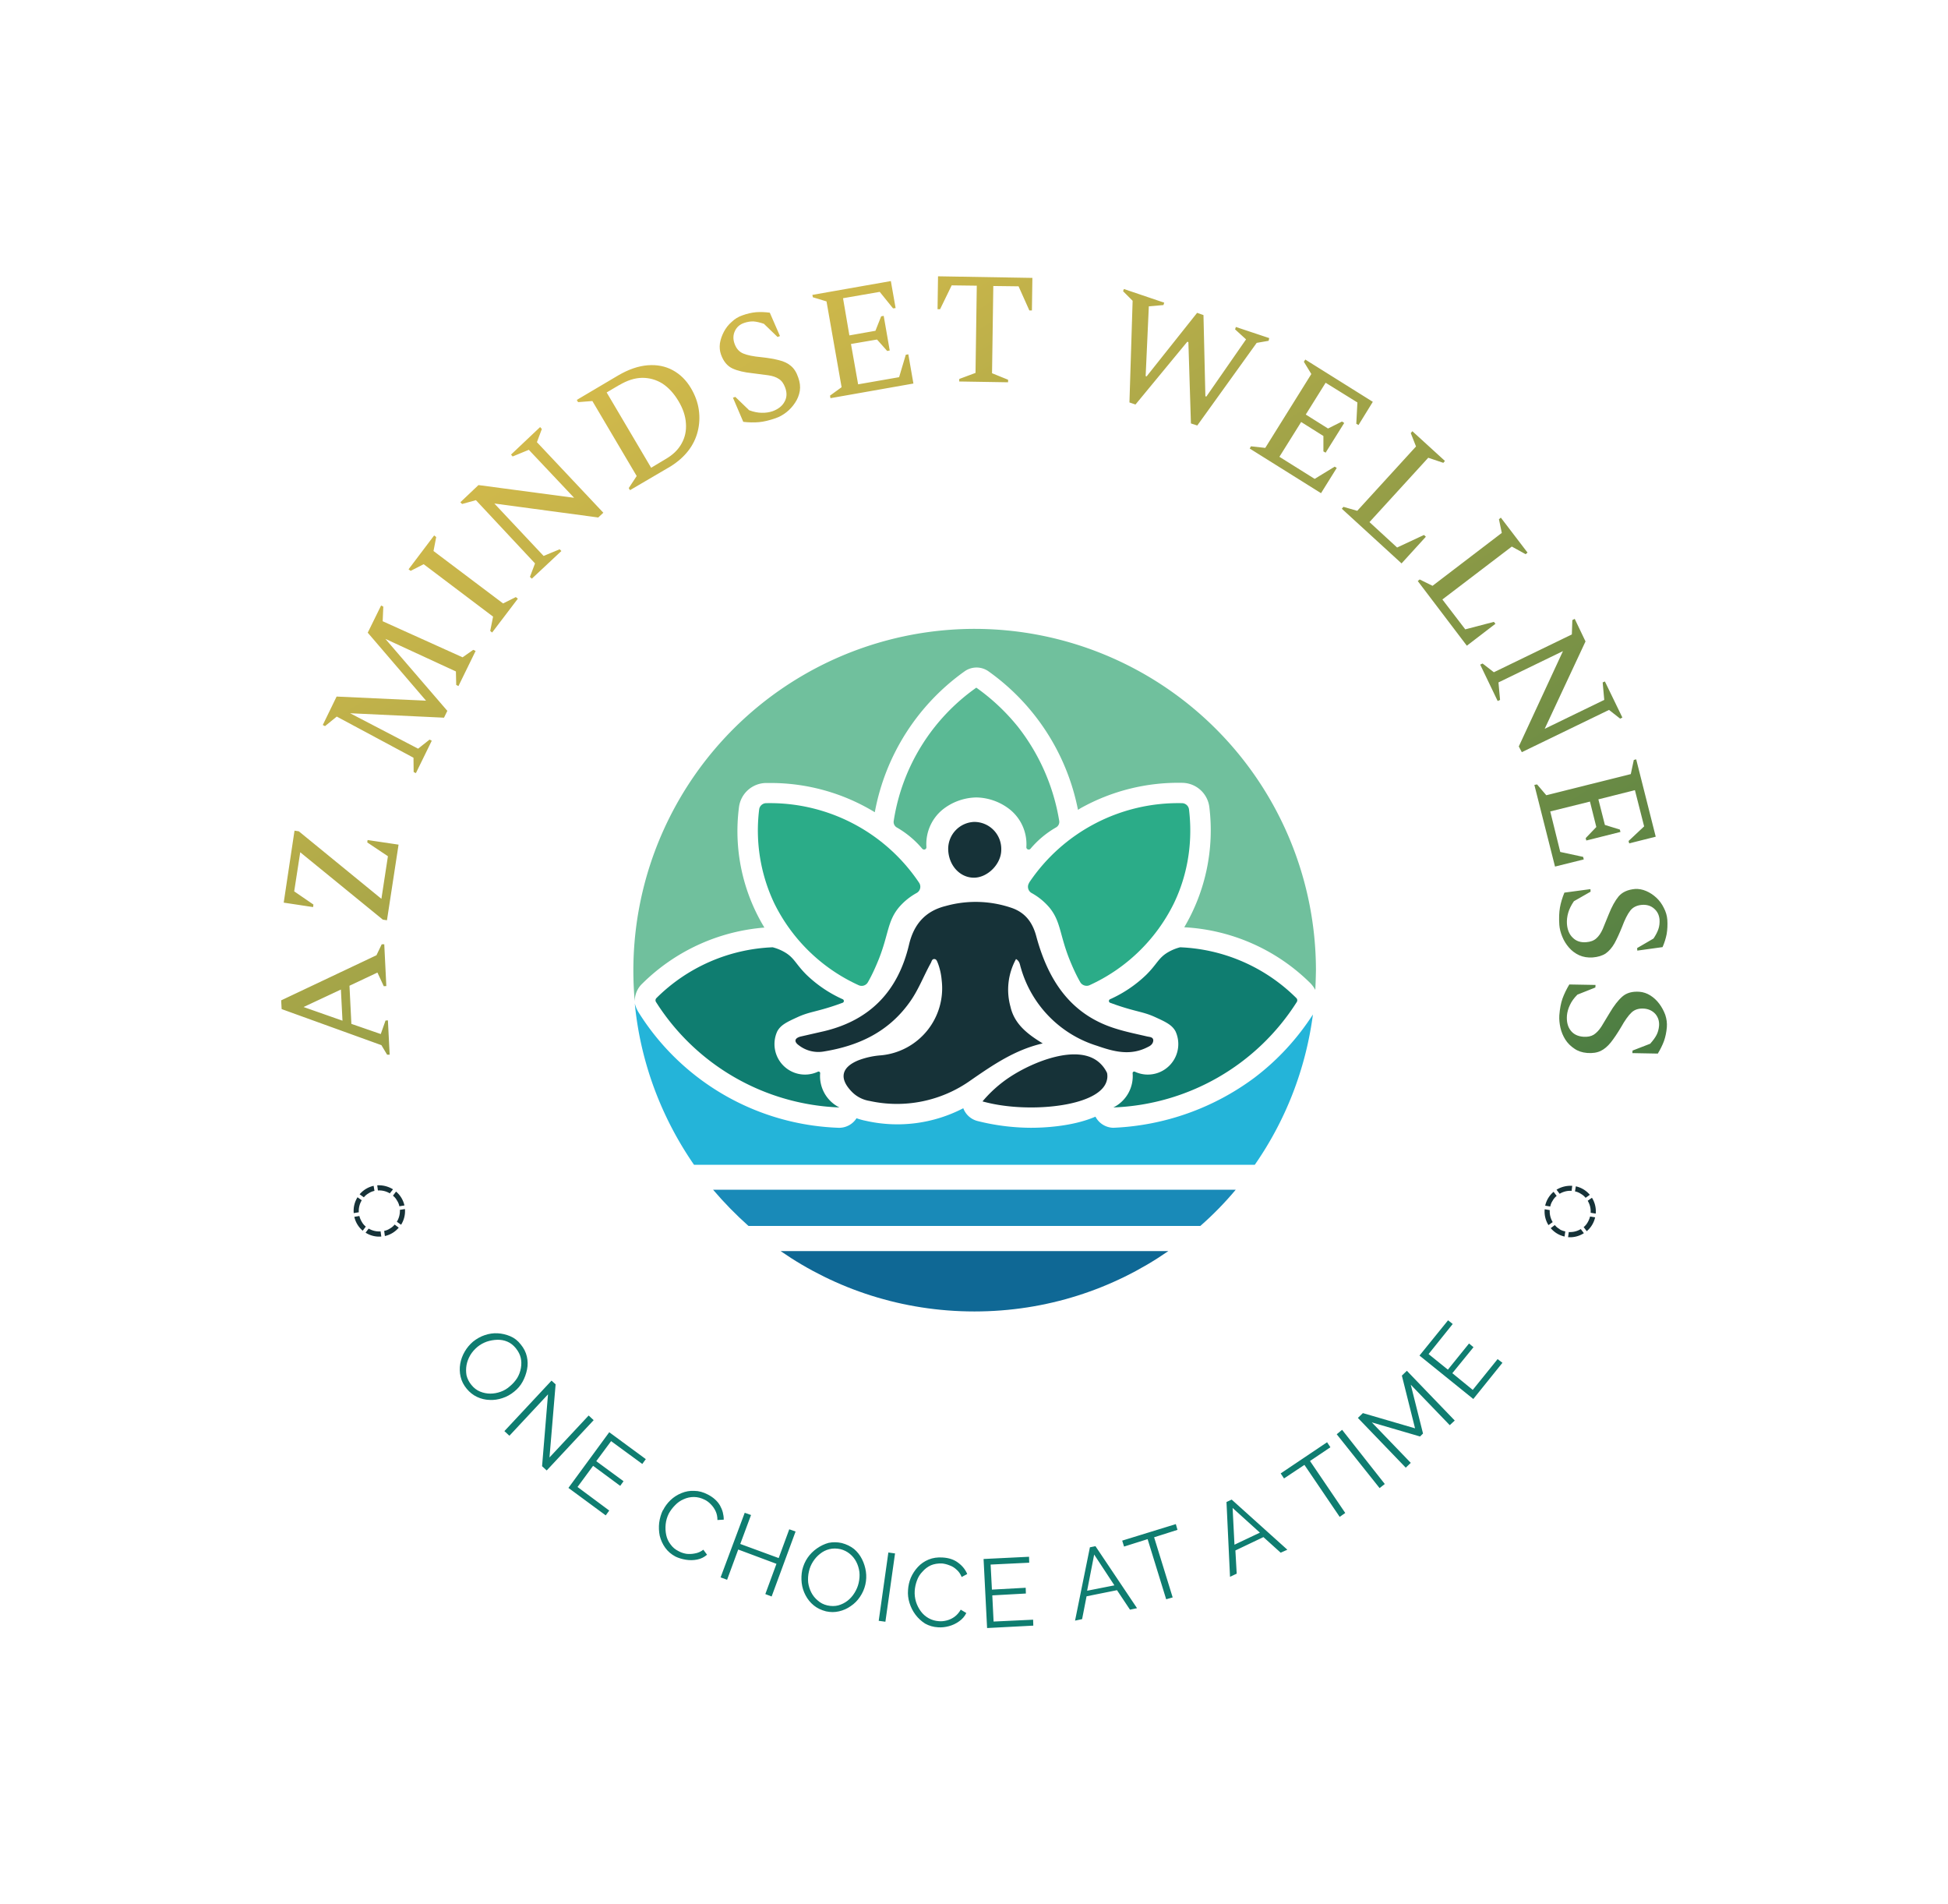 <?xml version="1.0" encoding="UTF-8"?>
<svg data-bbox="1.516 1.489 7.468 7.282" viewBox="0 0 10.497 10.257" xmlns="http://www.w3.org/2000/svg" data-type="ugc">
    <g>
        <path fill="url(#10613aa9-bc94-4286-a4be-5b9a6e3a0bf6)" d="M-1.533 2.68h-.016l-.036-.06-.628-.227-.003-.055.6-.284.033-.069h.016l.013.263-.016.001-.04-.086-.176.083.012.24.185.064.03-.085.015-.001zm-.297-.214-.01-.196-.235.11zm.28-.632-.026-.004-.52-.424-.038.246.121.083-.002.016-.185-.028.068-.453.027.004.52.425.041-.268-.13-.087.002-.015.195.029zm.182-.926-.014-.007-.001-.09-.483-.259-.074.06-.014-.007.087-.179.563.026-.367-.428.084-.171.014.007-.004.092.503.227.067-.047.015.007L-1.1.36l-.014-.007-.002-.085-.444-.205.39.453-.021.043-.591-.028.428.223.072-.057.014.007zm.48-.885L-.9.013l.018-.09-.437-.33-.082.042-.013-.01.161-.213.013.01-.017.088.438.33.08-.04.013.01zm.25-.339L-.65-.327l.032-.085L-.99-.81l-.087.024-.011-.011.114-.108.602.08-.285-.302-.102.042-.01-.012.183-.173.011.012-.031.083.418.444-.032.03-.654-.088.31.33.101-.042.011.011zm.618-.557-.008-.013.05-.076-.279-.472-.09.007-.008-.014.262-.155q.096-.056.184-.063t.158.031.114.112q.04.067.05.137t-.007.137-.06.122-.11.097zm-.069-.661-.078.046.28.474.09-.054q.07-.04.102-.099.032-.057.027-.126-.004-.069-.047-.141t-.101-.11Q.126-1.58.057-1.58q-.07.001-.145.046m.985.208q-.06.021-.106.025t-.098-.002l-.065-.152.015-.005.087.084q.043.016.08.016.035.001.068-.01.054-.02.075-.06.022-.039.004-.088-.014-.039-.04-.055-.025-.017-.066-.023l-.1-.013q-.078-.008-.126-.03-.049-.023-.072-.087-.012-.034-.007-.071.006-.037.025-.073t.049-.062q.029-.028.067-.041.044-.016.086-.02.042-.003.087.003l.064.147-.015.006-.086-.083q-.038-.013-.066-.015-.028-.001-.06.01-.04.014-.057.051t-.002.079q.016.046.055.062.038.016.113.023.066.007.112.019.046.011.075.036.03.025.046.073.016.044.01.084-.007.041-.03.075-.023.035-.055.06t-.067.037m.345-.126-.003-.016.073-.053-.095-.54-.086-.026-.003-.015.494-.087.03.17-.016.002-.084-.104-.231.04.04.234.164-.029.036-.091.016-.003.038.218-.016.003-.064-.072-.164.028.045.254.258-.045.042-.141.016-.003.032.184zm.81-.105.001-.016.102-.038.008-.549-.158-.002-.073.15h-.016l.003-.207.594.01-.003.205h-.016l-.068-.152-.159-.002-.008.549.101.041v.016zm1.072.132.02-.64-.06-.06.005-.014.254.086-.005.015-.092.008-.02.439.006.002.318-.4.04.014.012.511.006.002.25-.36-.069-.063.005-.015.21.07L4-1.813l-.075.013-.374.52-.04-.013-.016-.512-.007-.002-.326.395zm.757.29.008-.014.09.01.29-.465-.047-.077.009-.014.425.266-.09.146-.014-.008.007-.134-.2-.124-.125.2.14.088.088-.044.014.009-.117.187-.014-.008v-.097l-.14-.088-.137.219.222.139.126-.077.013.008-.099.159zm.58.379.01-.012.087.025.37-.405-.033-.084.01-.012.205.187-.01.012-.095-.032-.37.405.174.16.169-.079.012.011-.153.168zm.478.455.012-.01.081.04.436-.333L5.45-.69l.012-.01.168.22-.012.01-.087-.048-.437.333.144.188.18-.047.01.012-.18.138zm.393.526.015-.007.071.055.491-.238.003-.09.015-.008.068.142-.257.55.375-.182-.01-.11.014-.006.11.227-.014.007-.07-.055-.549.266L5.575.74l.278-.6-.406.197.01.11-.015.007zm.341.757L5.69.979l.058.068.532-.133.019-.089.015-.004.123.487-.167.042-.004-.015.098-.092-.058-.228-.23.058.041.161.094.029.004.015L6 1.332l-.004-.015.067-.07-.04-.16-.25.062.063.255.144.031.004.016-.181.045zm.157.88q-.004-.063.004-.108t.028-.094l.164-.022.001.016-.105.06q-.026.038-.036.073t-.008.069q.004.057.037.088.032.032.084.028.041-.003.064-.024.023-.02.04-.058l.038-.093q.029-.073.063-.114.035-.04.103-.046.035-.002.07.013t.064.042.047.064q.019.036.022.075.003.047-.004.089-.008.042-.026.083l-.159.022-.001-.016.103-.06q.022-.033.031-.06t.007-.06q-.004-.043-.035-.069-.03-.026-.075-.023-.049.004-.074.036-.026.033-.052.103-.025.062-.048.104-.024.041-.055.063-.032.021-.082.025-.047.003-.085-.014-.037-.017-.064-.048t-.042-.068q-.016-.038-.019-.076m0 .571q.005-.063.02-.106.016-.044.043-.089l.165.003-.001.016-.113.045q-.032.032-.047.065-.016.033-.019.067-.004.058.023.093.027.036.08.04.04.003.066-.013.026-.017.048-.051l.052-.086q.04-.068.08-.103t.108-.03q.036.003.068.023t.056.052.038.07q.013.039.01.078-.004.047-.018.087-.015.04-.039.079l-.16-.003.001-.016.111-.043q.027-.03.04-.055t.016-.058q.003-.043-.023-.074-.027-.03-.07-.034-.05-.004-.08.024t-.067.094q-.034.057-.064.095-.03.037-.063.053-.035.017-.086.013-.047-.004-.08-.027-.035-.023-.057-.057-.022-.035-.031-.075t-.007-.077" transform="translate(3.412 3.388)scale(.856)"/>
        <path fill="#0f7d70" d="M2.515 7.482q-.025-.03-.033-.065-.008-.034-.002-.07.006-.034.024-.065t.045-.054q.03-.024.063-.035.035-.012.07-.01t.068.016.056.044q.025.03.033.065t.001.07-.024.066-.045.053q-.029.024-.063.035-.035.012-.07.01-.035-.001-.067-.016t-.056-.044m.058-.226q-.024.02-.039.045-.015.026-.02.053-.005.028 0 .056.007.028.026.051.02.025.047.036t.055.011.056-.01.05-.03q.023-.019.039-.044.015-.025.02-.054t-.001-.055-.026-.051-.046-.036-.055-.01-.056.01q-.028.01-.05.028m.38.256-.208.223-.027-.025.254-.272.022.02-.033.394.211-.226.027.025-.253.271-.025-.023zm.33.626-.019.026-.201-.148.22-.3.197.145-.019.026-.168-.123-.08.108.147.108-.018.025-.146-.108-.084.114zm.29-.002q.015-.03.04-.054t.059-.038.069-.012q.036 0 .074.02.044.023.065.059.02.036.02.076l-.034.002q0-.027-.01-.048t-.025-.036q-.015-.016-.033-.025-.03-.015-.059-.015t-.055.012q-.026.011-.046.032-.02.02-.034.045-.014.028-.017.058t.003.058.023.05q.017.024.044.037.018.01.041.014.023.003.047-.002.024-.004.045-.02l.02.027q-.023.02-.053.026t-.061.001-.056-.017q-.034-.018-.055-.047t-.03-.065q-.007-.035-.003-.07.005-.037.02-.068m.715.115-.129.35-.034-.013.06-.163-.206-.077-.06.163-.035-.013.13-.348.034.012-.058.156.207.076.057-.155zm.164.43q-.039-.01-.066-.032t-.044-.054-.021-.067.003-.07q.009-.037.029-.066t.05-.05.063-.03q.035-.007.071.001.038.01.066.032.027.023.043.055t.021.067-.003.07-.029.066q-.02.03-.05.05-.028.02-.063.028-.034.008-.07 0m-.092-.215q-.007.03-.004.06.004.029.017.054t.035.043q.021.019.051.026.031.007.059 0 .028-.008.05-.025t.038-.043.022-.053q.007-.03.004-.059-.004-.03-.017-.055t-.035-.043-.05-.025q-.032-.007-.06 0t-.05.025q-.022.017-.038.042t-.022.053m.376.266.052-.368.036.005-.052.368zm.158-.166q.002-.034.015-.066.014-.032.038-.058t.058-.04.076-.011q.05.003.083.028.034.025.049.061l-.03.016q-.01-.025-.028-.04-.017-.016-.038-.023-.02-.008-.04-.01-.034-.001-.06.01-.026.012-.045.034-.02.02-.03.048-.01.027-.012.055-.002.03.007.06.009.028.026.051t.042.037.055.016q.02.002.043-.004t.042-.02.033-.038l.03.018q-.013.027-.039.045-.025.018-.055.026t-.058.006q-.038-.002-.07-.02-.03-.019-.052-.048-.021-.028-.032-.063t-.008-.07m.674.16.001.032-.249.013-.019-.372.245-.012.001.032-.208.01.007.135.182-.01.001.031-.181.01.007.141zm.306-.39.03-.006.224.334-.038.008-.07-.105-.164.033-.024.123-.038.008zm.132.205-.109-.166-.038.195zm.34-.299-.126.04.1.324-.035.01-.1-.324-.127.04-.01-.032.289-.089zm.264-.15.028-.013.3.27-.036.016-.093-.084-.151.072.007.125-.036.017zm.18.165-.147-.133.01.198zm.38-.46-.11.074.19.28-.03.021-.19-.28-.11.073-.018-.027.25-.168zm.265.22-.231-.29.029-.024.23.292zm.378-.339-.21-.218.066.263-.016.016-.26-.076.21.218-.027.026-.258-.268.027-.026.281.082-.071-.284.027-.026.258.268zm.258-.356.026.02-.157.195-.29-.234.154-.19.025.02-.13.162.104.084.114-.141.024.02-.114.14.11.09z"/>
        <g clip-path="url(#f159b2ce-c738-4e45-ae64-cde9bb9e662f)" transform="translate(3.412 3.388)scale(.856)">
            <g clip-path="url(#4d1ca526-5bd3-49f1-a4b1-4f9d2cbe4c1b)">
                <path fill="#163238" d="M2.41 2.078a.4.4 0 0 0-.035.3c.025.11.108.173.203.231-.175.04-.314.136-.453.232a.8.8 0 0 1-.637.13.2.2 0 0 1-.11-.056c-.082-.083-.07-.154.038-.199a.5.5 0 0 1 .144-.032.424.424 0 0 0 .382-.473.4.4 0 0 0-.024-.107c-.005-.011-.008-.026-.023-.026s-.016.016-.022.026c-.046.083-.078.171-.135.249-.134.186-.322.272-.539.307a.2.2 0 0 1-.156-.039c-.03-.021-.03-.044.01-.055l.149-.034c.293-.07.467-.256.535-.547.03-.125.101-.209.231-.241a.7.7 0 0 1 .417.013c.084.03.129.091.152.176.074.275.214.496.504.584.064.02.129.033.193.048.017.004.04.003.04.026q-.002.026-.033.04c-.11.058-.215.03-.321-.007a.72.72 0 0 1-.48-.492c-.006-.018-.006-.04-.03-.054"/>
            </g>
            <g clip-path="url(#4d1ca526-5bd3-49f1-a4b1-4f9d2cbe4c1b)">
                <path fill="#163238" d="M2.145 1.566c-.09 0-.161-.08-.162-.181a.17.17 0 0 1 .163-.17.17.17 0 0 1 .171.176c0 .089-.086.175-.172.175"/>
            </g>
            <g clip-path="url(#4d1ca526-5bd3-49f1-a4b1-4f9d2cbe4c1b)">
                <path fill="#2bac88" d="M2.493 1.598a.045.045 0 0 0 .016.065.4.4 0 0 1 .112.092c.07.086.063.165.123.319q.036.09.07.149c.011.02.037.029.058.02a1.1 1.1 0 0 0 .531-.514c.119-.246.11-.475.096-.592a.045.045 0 0 0-.044-.04 1.13 1.13 0 0 0-.963.501"/>
            </g>
            <g clip-path="url(#4d1ca526-5bd3-49f1-a4b1-4f9d2cbe4c1b)">
                <path fill="#2bac88" d="M1.8 1.598a.045.045 0 0 1-.017.065.4.4 0 0 0-.112.092c-.07.086-.063.165-.123.319q-.036.09-.07.149a.045.045 0 0 1-.058.02 1.1 1.1 0 0 1-.531-.514 1.07 1.07 0 0 1-.096-.592.045.045 0 0 1 .044-.04 1.13 1.13 0 0 1 .963.501"/>
            </g>
            <g clip-path="url(#4d1ca526-5bd3-49f1-a4b1-4f9d2cbe4c1b)">
                <path fill="#5ab994" d="M2.425.62A1.3 1.3 0 0 0 2.16.37a1.26 1.26 0 0 0-.52.839.04.04 0 0 0 .018.04.6.6 0 0 1 .162.135c.01.01.026.004.026-.01a.28.28 0 0 1 .1-.235.35.35 0 0 1 .215-.078.35.35 0 0 1 .213.078.28.28 0 0 1 .101.235c0 .014.017.02.026.01a.6.6 0 0 1 .162-.135.04.04 0 0 0 .019-.04A1.3 1.3 0 0 0 2.425.62"/>
            </g>
            <g clip-path="url(#4d1ca526-5bd3-49f1-a4b1-4f9d2cbe4c1b)">
                <path fill="#0f7d70" d="M1.319 2.353a.012.012 0 0 0 0-.022.8.8 0 0 1-.227-.153c-.07-.069-.077-.108-.14-.144a.3.3 0 0 0-.074-.03 1.1 1.1 0 0 0-.731.319.02.02 0 0 0-.003.026 1.43 1.43 0 0 0 1.154.663.22.22 0 0 1-.121-.215.01.01 0 0 0-.014-.01.192.192 0 0 1-.256-.254c.022-.04.059-.058.127-.089.076-.035.118-.033.246-.077z"/>
            </g>
            <g clip-path="url(#4d1ca526-5bd3-49f1-a4b1-4f9d2cbe4c1b)">
                <path fill="#0f7d70" d="M3.002 2.353a.012.012 0 0 1 0-.022.8.8 0 0 0 .227-.153c.07-.069.077-.108.14-.144a.3.3 0 0 1 .074-.03 1.1 1.1 0 0 1 .731.319.02.02 0 0 1 .003.026 1.43 1.43 0 0 1-1.154.663.22.22 0 0 0 .121-.215.01.01 0 0 1 .014-.01.192.192 0 0 0 .256-.254c-.022-.04-.059-.058-.127-.089-.076-.035-.118-.033-.246-.077z"/>
            </g>
            <g clip-path="url(#4d1ca526-5bd3-49f1-a4b1-4f9d2cbe4c1b)">
                <path fill="#163238" d="M2.199 2.974a.8.8 0 0 1 .17-.152c.151-.1.426-.209.561-.096a.2.2 0 0 1 .053.069.1.1 0 0 1-.002.049c-.039.145-.388.192-.647.157a1 1 0 0 1-.135-.027"/>
            </g>
            <g clip-path="url(#4d1ca526-5bd3-49f1-a4b1-4f9d2cbe4c1b)">
                <path fill="#0f6895" d="M.928 3.916c.346.24.767.38 1.22.38.454 0 .874-.14 1.221-.38z"/>
            </g>
            <g clip-path="url(#4d1ca526-5bd3-49f1-a4b1-4f9d2cbe4c1b)">
                <path fill="#198ab8" d="M3.793 3.53H.503q.105.123.223.228H3.57q.12-.105.223-.228"/>
            </g>
            <g clip-path="url(#4d1ca526-5bd3-49f1-a4b1-4f9d2cbe4c1b)">
                <path fill="#24b4d9" d="M3.912 2.824a1.6 1.6 0 0 1-.89.316.13.13 0 0 1-.112-.07c-.146.063-.33.07-.406.07a1.4 1.4 0 0 1-.338-.043.13.13 0 0 1-.088-.08.9.9 0 0 1-.614.079.4.4 0 0 1-.058-.016.13.13 0 0 1-.114.06 1.55 1.55 0 0 1-1.256-.723.2.2 0 0 1-.026-.06c.036.376.17.722.373 1.016h3.53c.192-.276.32-.598.366-.946q-.15.232-.367.397"/>
            </g>
            <g clip-path="url(#4d1ca526-5bd3-49f1-a4b1-4f9d2cbe4c1b)">
                <path fill="#70c09d" d="M2.148 0A2.15 2.15 0 0 0 .01 2.345a.15.15 0 0 1 .048-.113 1.23 1.23 0 0 1 .768-.352 1.17 1.17 0 0 1-.16-.758A.174.174 0 0 1 .835.97h.029a1.26 1.26 0 0 1 .657.184 1.4 1.4 0 0 1 .567-.888.13.13 0 0 1 .147 0 1.4 1.4 0 0 1 .565.873l.016-.01a1.26 1.26 0 0 1 .643-.16.174.174 0 0 1 .168.153 1.2 1.2 0 0 1-.158.756 1.22 1.22 0 0 1 .796.354.2.2 0 0 1 .029.04q.003-.06.004-.124A2.15 2.15 0 0 0 2.148 0"/>
            </g>
        </g>
        <g clip-path="url(#0107e1d2-28ef-4ff6-9a83-2055b74f7244)" transform="rotate(-121.187 1.296 3.867)scale(.856)">
            <path fill="#163238" d="M-1.595 3.528q.021 0 .039.006l.012-.03a.16.16 0 0 0-.102 0l.012.03a.1.1 0 0 1 .04-.006m.115.07.03-.013a.16.16 0 0 0-.073-.072l-.012.03a.13.13 0 0 1 .055.055m-.175-.055-.012-.03a.16.16 0 0 0-.072.072l.03.013a.13.13 0 0 1 .054-.055m.19.114a.1.1 0 0 1-.006.04l.03.012a.16.16 0 0 0 0-.103l-.03.013a.1.1 0 0 1 .006.038m-.259 0a.1.1 0 0 1 .006-.038l-.03-.013a.16.16 0 0 0 0 .102l.03-.012a.1.1 0 0 1-.006-.039m.19.115.011.03a.17.17 0 0 0 .073-.072l-.03-.013a.13.13 0 0 1-.055.055m-.175-.055-.03.013a.16.16 0 0 0 .072.072l.012-.03a.13.13 0 0 1-.054-.055m.114.07a.1.1 0 0 1-.039-.006l-.012.03a.16.16 0 0 0 .102 0l-.012-.03a.1.1 0 0 1-.039.006"/>
        </g>
        <g clip-path="url(#59f7a1ff-9aab-4684-9f41-18783098a8ec)" transform="scale(.856 -.856)rotate(58.813 17.897 1.558)">
            <path fill="#163238" d="M5.89 3.528q.02 0 .04.006l.012-.03a.16.16 0 0 0-.102 0l.012.03a.1.1 0 0 1 .039-.006m.116.07.03-.013a.16.16 0 0 0-.073-.072l-.012.03a.13.13 0 0 1 .055.055m-.175-.055-.012-.03a.16.16 0 0 0-.073.072l.03.013a.13.13 0 0 1 .055-.055m.19.114a.1.1 0 0 1-.006.04l.03.012a.16.16 0 0 0 0-.103l-.03.013a.1.1 0 0 1 .006.038m-.26 0a.1.1 0 0 1 .007-.038l-.03-.013a.16.16 0 0 0 0 .102l.03-.012a.1.1 0 0 1-.006-.039m.19.115.012.03a.17.17 0 0 0 .072-.072l-.029-.013a.13.13 0 0 1-.055.055m-.175-.055-.03.013a.16.16 0 0 0 .073.072l.012-.03a.13.13 0 0 1-.055-.055m.115.07a.1.1 0 0 1-.039-.006l-.012.03a.16.16 0 0 0 .102 0l-.012-.03a.1.1 0 0 1-.039.006"/>
        </g>
        <defs>
            <clipPath id="f159b2ce-c738-4e45-ae64-cde9bb9e662f">
                <path d="M0 0h4.297v4.297H0Z"/>
            </clipPath>
            <clipPath id="4d1ca526-5bd3-49f1-a4b1-4f9d2cbe4c1b">
                <path d="M0 0h4.297v4.297H0Z"/>
            </clipPath>
            <clipPath id="0107e1d2-28ef-4ff6-9a83-2055b74f7244">
                <path d="M-1.844 3.414h.499v.499h-.499Z"/>
            </clipPath>
            <clipPath id="59f7a1ff-9aab-4684-9f41-18783098a8ec">
                <path d="M5.642 3.414h.498v.499h-.498Z"/>
            </clipPath>
            <linearGradient x2="1" y2="1" x1="0" y1="0" id="10613aa9-bc94-4286-a4be-5b9a6e3a0bf6">
                <stop offset="0" stop-color="#f7ca4d"/>
                <stop offset="1" stop-color="#3e7742"/>
            </linearGradient>
        </defs>
    </g>
</svg>
